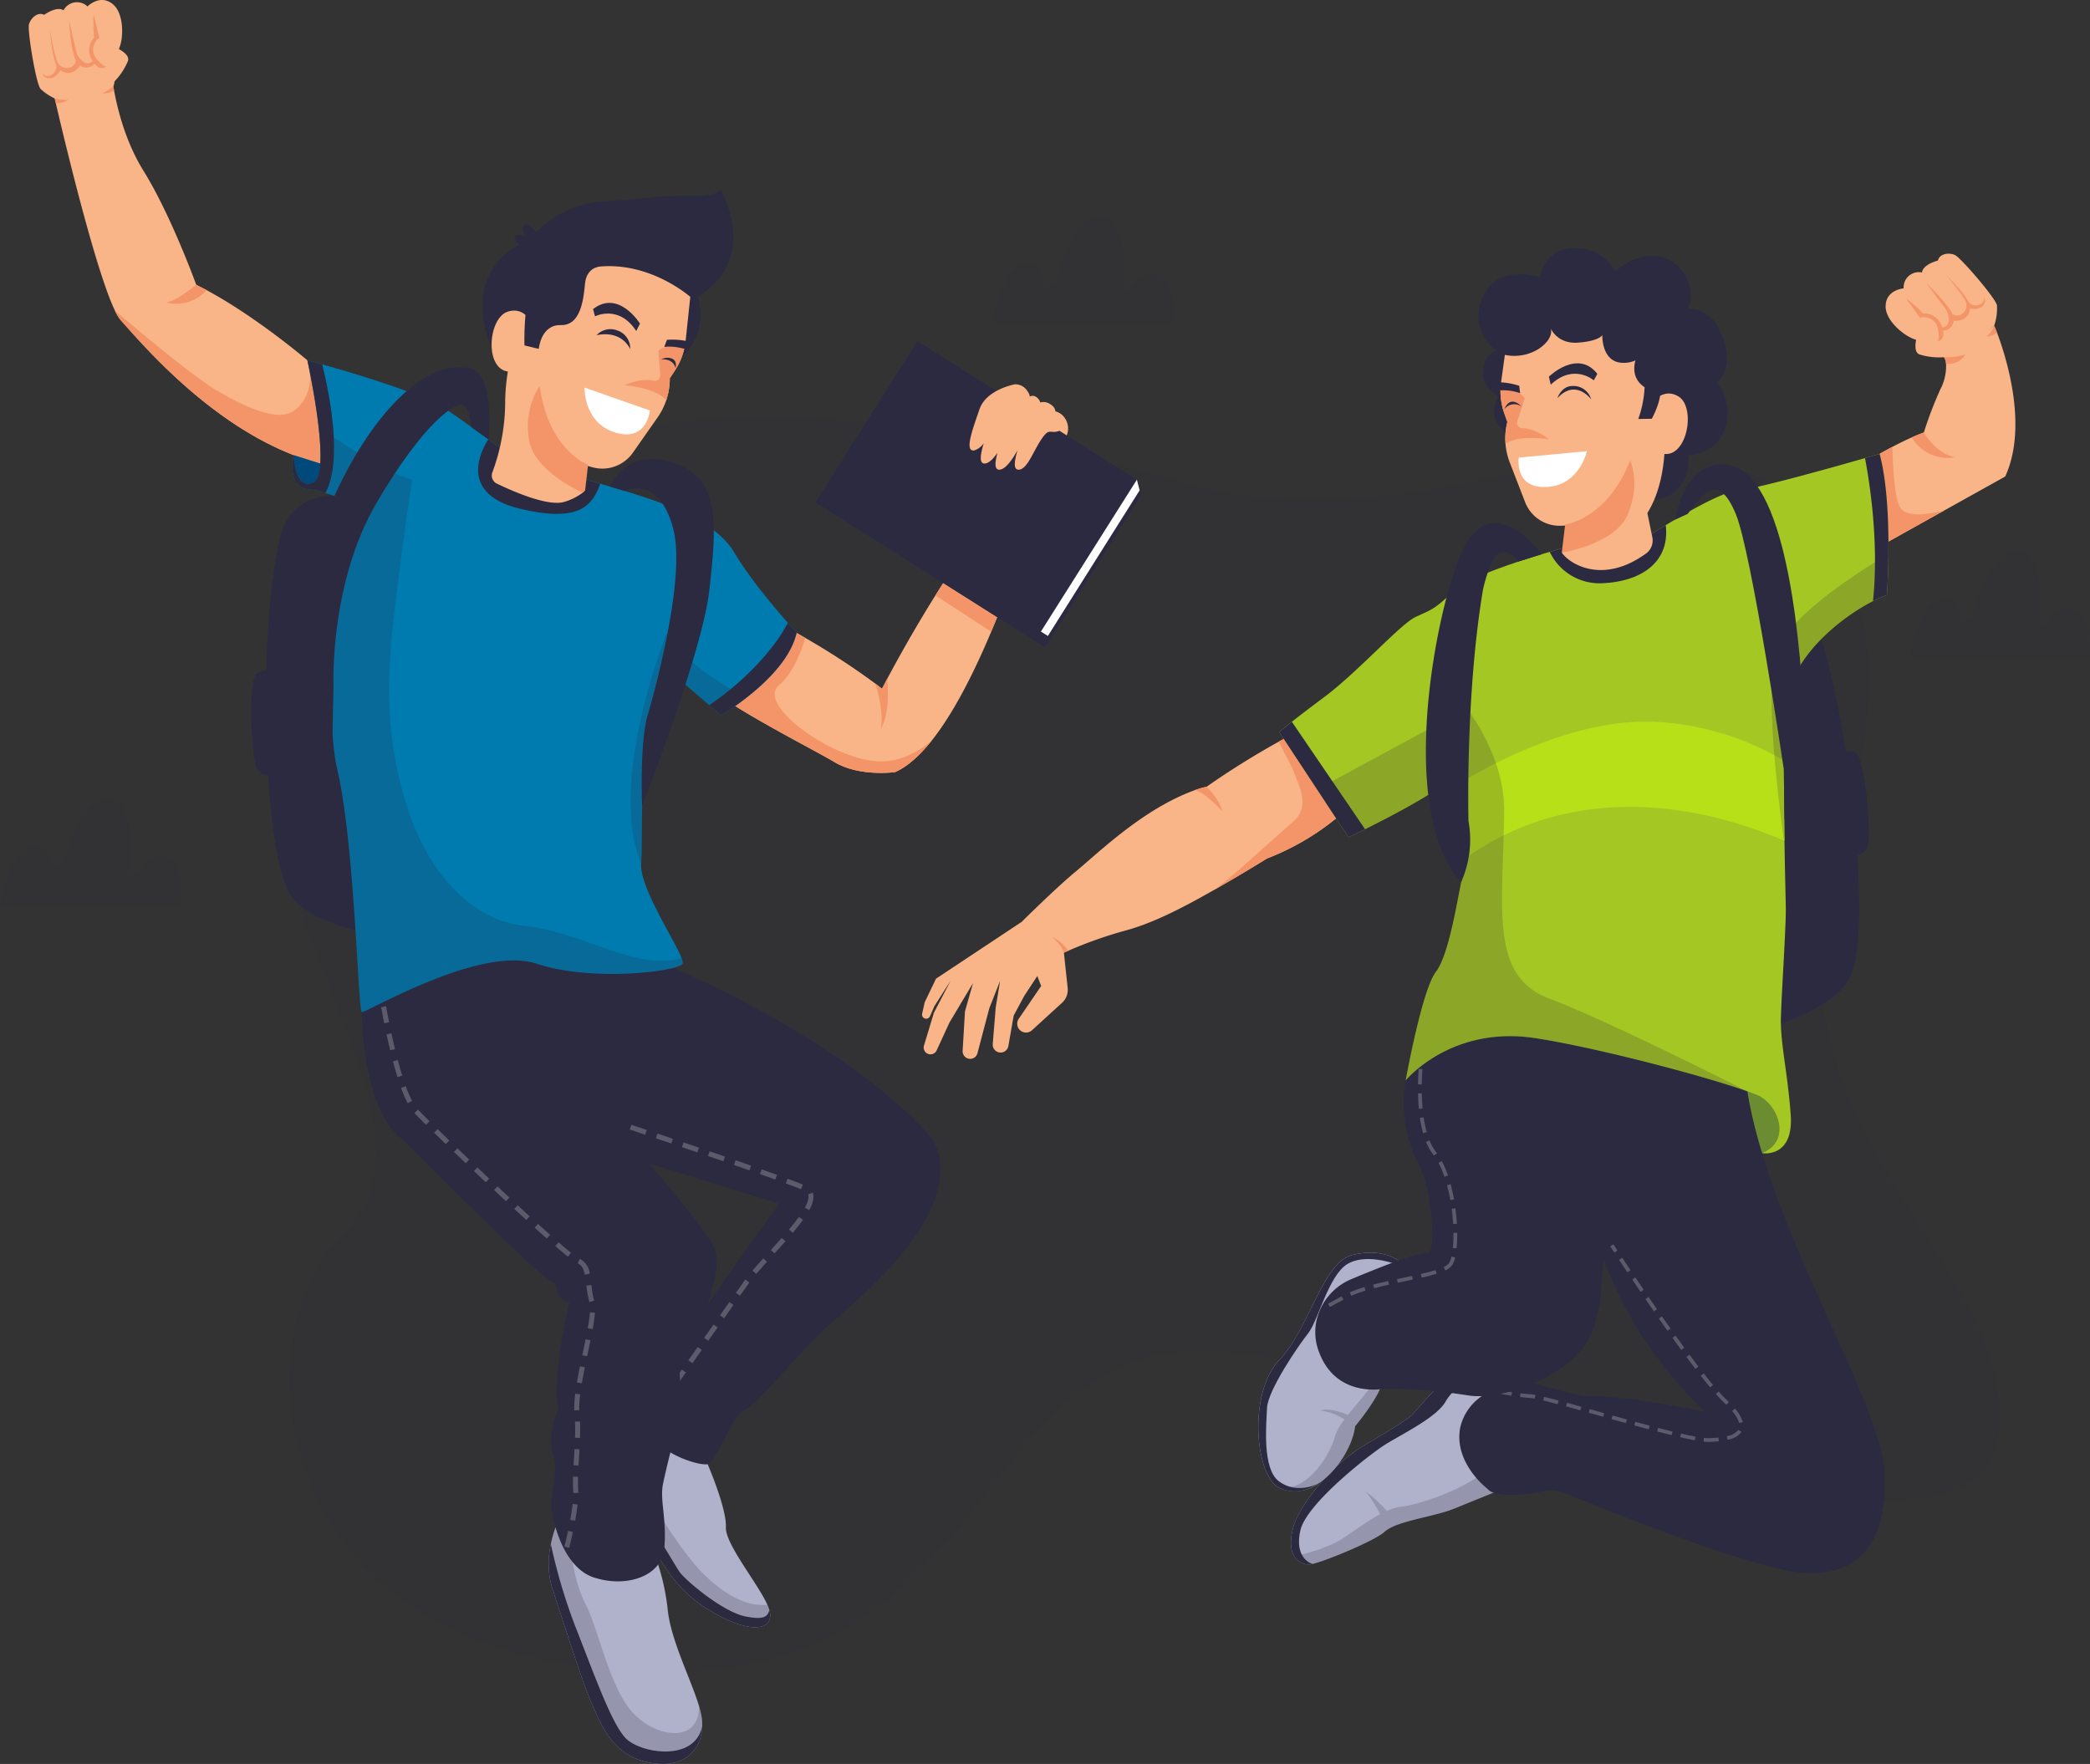<svg xmlns="http://www.w3.org/2000/svg" width="421.384" height="355.642" viewBox="0 0 421.384 355.642">
  <rect x="0" y="0" width="421.384" height="355.642" fill="#333333" stroke="none"/>
  <g id="OBJECTS" transform="translate(-36.2 -58.673)">
    <path id="Path_1" data-name="Path 1" d="M411.245,180.794C402.287,146,369.59,148.164,338.61,154.62c-16.665,3.473-40,8.279-64.353,1.182-52.415-15.274-112.683-19.089-142.384,0s-47.554,42.09-38.99,74.224S123.2,291.051,104.7,308.249s-18.192,82.333,57.893,87.4S231.133,327.71,281.38,331.1s153.395,52.818,157.751,16.983-51.606-61.4-31.544-120.9C411.568,215.372,415.339,196.7,411.245,180.794Z" fill="#2c2a40" opacity="0.1"/>
    <g id="Group_1" data-name="Group 1">
      <path id="Path_2" data-name="Path 2" d="M236.293,123.852s1.943-12.478,7.414-11.992c1.514.135,2.544,1.669,3.219,3.317a1.149,1.149,0,0,0,2.171-.111c1.447-5.07,4.408-12.809,9-12.809,4.745,0,4.9,8.854,4.558,14.247a.8.8,0,0,0,1.458.5c1.252-1.842,3.078-3.61,5.3-3.1,4.326,1,3.162,9.947,3.162,9.947Z" fill="#2c2a40" opacity="0.1"/>
      <path id="Path_3" data-name="Path 3" d="M36.2,241.2s1.943-12.478,7.414-11.992c1.515.135,2.545,1.67,3.219,3.317A1.148,1.148,0,0,0,49,232.414c1.448-5.07,4.408-12.809,9-12.809,4.746,0,4.9,8.854,4.558,14.247a.8.8,0,0,0,1.459.5c1.251-1.843,3.078-3.611,5.3-3.1,4.327,1,3.162,9.946,3.162,9.946Z" fill="#2c2a40" opacity="0.1"/>
      <path id="Path_4" data-name="Path 4" d="M421.164,191.346s1.943-12.478,7.414-11.992c1.514.135,2.544,1.67,3.219,3.317a1.148,1.148,0,0,0,2.171-.111c1.447-5.07,4.408-12.809,9-12.809,4.745,0,4.9,8.854,4.558,14.247a.8.8,0,0,0,1.458.5c1.252-1.843,3.078-3.611,5.3-3.1,4.326,1,3.161,9.946,3.161,9.946Z" fill="#2c2a40" opacity="0.1"/>
    </g>
    <g id="Group_18" data-name="Group 18">
      <g id="Group_3" data-name="Group 3">
        <g id="Group_2" data-name="Group 2">
          <path id="Path_5" data-name="Path 5" d="M305.588,223.669a51.24,51.24,0,0,1-13.936,8.086s-4.719,2.951-10.761,6.392l0,0c-7.115,4.054-12.609,6.738-17.854,8.161a84.333,84.333,0,0,0-11.3,3.984c-.36.155-.706.308-1.034.457h0c-2.933,1.317-4.687,2.3-4.687,2.3l-3.676-8.659s6.68-6.638,10.627-9.9c4.89-4.051,13.751-12.757,24.139-16.514v0a18.062,18.062,0,0,1,2.376-.69,165.594,165.594,0,0,1,14.459-9.037,18.5,18.5,0,0,1,4.948-1.983S308.669,215.254,305.588,223.669Z" fill="#f9b587"/>
          <path id="Path_6" data-name="Path 6" d="M282.606,222.216s-3.479-3.859-5.5-4.241v0a18.062,18.062,0,0,1,2.376-.69S282.3,220.119,282.606,222.216Z" fill="#f39568"/>
          <path id="Path_7" data-name="Path 7" d="M305.588,223.669a51.24,51.24,0,0,1-13.936,8.086s-4.719,2.951-10.761,6.392c4.2-2.98,10.842-9.352,15.941-13.711,3.481-2.977,1.558-6.778.144-10.335-.589-1.481-2.118-4.056-2.839-5.737-.031-.073-.134-.079-.2-.119a18.5,18.5,0,0,1,4.948-1.983S308.669,215.254,305.588,223.669Z" fill="#f39568"/>
        </g>
        <path id="Path_8" data-name="Path 8" d="M250.351,247.464l1.113,10.422a3.489,3.489,0,0,1-1.116,2.946l-6.082,5.555a1.774,1.774,0,0,1-2.509-.116h0a1.773,1.773,0,0,1-.153-2.2l4.515-6.614-.782-2-2.637,4.015-2.119,3.949-1.076,6.149a1.59,1.59,0,0,1-1.915,1.276h0a1.588,1.588,0,0,1-1.235-1.68l.6-7.381.887-5.367-2.179,5.533-2.388,9.064A1.524,1.524,0,0,1,232,272.144h0a1.524,1.524,0,0,1-1.715-1.6l.473-7.956,1.629-5.725-4.756,7.964-2.583,5.617a1.371,1.371,0,0,1-1.638.741h0a1.37,1.37,0,0,1-.919-1.71l2-6.608,3.372-6.474-3.279,5.149-.885,2.02a.832.832,0,0,1-1.1.428h0a.833.833,0,0,1-.478-.945l.518-2.3,2.279-4.757,17.511-11.614S245.362,243.377,250.351,247.464Z" fill="#f9b587"/>
        <path id="Path_9" data-name="Path 9" d="M251.542,250.379c-.36.155-.511.223-.839.372h0s-.268-1.379-2.406-3.147A6.775,6.775,0,0,1,251.542,250.379Z" fill="#f39568"/>
      </g>
      <path id="Path_10" data-name="Path 10" d="M412.664,229.656a3.524,3.524,0,0,1-1.983,1.5c.693,10.62.444,19.733-1.152,23.845-4.919,12.663-46.793,18.852-56.86,9.658s-15.547-69.893-1.979-79.47c10.13-7.151,31.385-8.316,41.506-8.446a10.283,10.283,0,0,1,9.681,6.4c2.541,6.29,4.81,16.264,6.456,26.887a6.024,6.024,0,0,1,1.865.331C412.294,211.114,413.651,227.724,412.664,229.656Z" fill="#2c2a40"/>
      <g id="Group_4" data-name="Group 4">
        <path id="Path_11" data-name="Path 11" d="M335.815,354.941a12.083,12.083,0,0,0,2.131,4.419s-4.434,1.792-8.549,3.471c-3.133,1.278-8.265,2.041-11.589,3.309a9.27,9.27,0,0,0-2.089,1.062,3.643,3.643,0,0,0-.385.315c-1.838,1.711-11.469,5.743-14.509,6.468a3.4,3.4,0,0,1-.705.113,3.49,3.49,0,0,1-2.959-1.636v0c-.7-1.118-.987-2.917-.247-5.731.715-2.726,3.02-6.018,5.3-8.781a37.059,37.059,0,0,1,9.921-8.4c3.54-2.061,8-4.754,8.871-5.71,2.778-3.056,5.262-6.579,9.208-8.142a9.428,9.428,0,0,1,3.645-.455,40.783,40.783,0,0,1,9.233,1.756S333.592,345.9,335.815,354.941Z" fill="#b0b1ca"/>
        <path id="Path_12" data-name="Path 12" d="M333.861,335.238c-1.912,1.384-4.949,3.8-6.2,6.007-1.887,3.33-9.288,6.784-12.495,8.881s-15.564,11.76-16.775,17.063c-1.053,4.606,1.063,6.36,2.43,6.8a3.5,3.5,0,0,1-.7.111c-1.727,0-4.769-1.416-3.207-7.369.715-2.726,3.019-6.017,5.3-8.78a37.026,37.026,0,0,1,9.919-8.4c3.54-2.062,8-4.756,8.871-5.711,2.778-3.056,5.262-6.579,9.209-8.141A9.407,9.407,0,0,1,333.861,335.238Z" fill="#2c2a40"/>
        <path id="Path_13" data-name="Path 13" d="M337.946,359.36s-4.434,1.792-8.549,3.471c-3.133,1.278-8.265,2.041-11.589,3.309a9.27,9.27,0,0,0-2.089,1.062,3.643,3.643,0,0,0-.385.315c-1.838,1.711-11.469,5.743-14.509,6.468a3.4,3.4,0,0,1-.705.113,3.49,3.49,0,0,1-2.959-1.636v0s6.291-1.392,9.563-3.489c2.109-1.354,4.988-3.543,7.757-5.018a33,33,0,0,0-2.927-4.59,27.362,27.362,0,0,1,4.25,3.941,9.9,9.9,0,0,1,3-.876c3.229-.3,13.394-3.669,17.011-7.487A12.083,12.083,0,0,0,337.946,359.36Z" fill="#2c2a40" opacity="0.2"/>
      </g>
      <g id="Group_5" data-name="Group 5">
        <path id="Path_14" data-name="Path 14" d="M314.231,326.145c-.085,4.938.954,9,.773,10.7-.327,3.125-5.59,9.374-5.59,9.374-.4,3.572-3.239,8.623-7.024,11.3v0a.614.614,0,0,1-.053.035,1.31,1.31,0,0,1-.123.083,8.021,8.021,0,0,1-7.253,1.342,7.478,7.478,0,0,1-.843-.345c-4.845-2.333-6.35-19.049,0-25.738,6.126-6.456,8.715-19.736,14.8-21.216s9.209,1.15,9.209,1.15c-.161.239-.315.481-.458.722A24.479,24.479,0,0,0,314.231,326.145Z" fill="#b0b1ca"/>
        <path id="Path_15" data-name="Path 15" d="M318.129,312.833q-.24.36-.458.723c-.578-.212-6.35-2.245-9.9.017-3.742,2.383-5.839,11.432-7.812,13.9s-8.141,11.511-8.3,15.048-.987,12.251,2.383,14.8c3.182,2.4,7.036,1.036,8.18.32-2.452,1.678-5.281,2.349-8.1.995-4.845-2.332-6.35-19.047,0-25.738,6.125-6.456,8.715-19.735,14.8-21.215S318.129,312.833,318.129,312.833Z" fill="#2c2a40"/>
        <path id="Path_16" data-name="Path 16" d="M315,336.846c-.3,2.881-4.8,8.418-5.5,9.264l-.058.07a.282.282,0,0,1-.033.04c-.4,3.572-3.239,8.623-7.024,11.3v0a.614.614,0,0,1-.053.035,1.31,1.31,0,0,1-.123.083,8.021,8.021,0,0,1-7.253,1.342,6.116,6.116,0,0,1,1.52-.5c4.311-.883,8.021-6.858,8.839-10.129a11.369,11.369,0,0,1,1.97-3.5,11.833,11.833,0,0,0-4.953-1.805s1.981-.717,5.628.922c2.217-2.817,5.026-5.774,5.345-7.13.5-2.134.921-10.7.921-10.7C314.146,331.083,315.185,335.142,315,336.846Z" fill="#2c2a40" opacity="0.2"/>
      </g>
      <g id="Group_7" data-name="Group 7">
        <path id="Path_17" data-name="Path 17" d="M440.489,154.745l-12.335,6.873L415.7,168.56s-5.015-11.348-.535-18.379c0,0,1.046-.612,2.576-1.416,1.12-.589,2.5-1.28,3.919-1.912.81-.36,1.634-.7,2.428-.989a77.81,77.81,0,0,1,3.33-8.711,10,10,0,0,0,1.14-5.141,2.925,2.925,0,0,0-.4-1.319,63.871,63.871,0,0,0,10.115-6.368S446.163,142.41,440.489,154.745Z" fill="#f9b587"/>
        <path id="Path_18" data-name="Path 18" d="M430.375,150.84a8.323,8.323,0,0,1-8.719-3.987c.81-.36,1.634-.7,2.428-.989C424.084,145.864,426.509,150.181,430.375,150.84Z" fill="#f39568"/>
        <path id="Path_19" data-name="Path 19" d="M428.154,161.618,415.7,168.56s-5.015-11.348-.535-18.379c0,0,1.046-.612,2.576-1.416,0,0,.138,9.646,1.455,12.027S424.947,162.365,428.154,161.618Z" fill="#f39568"/>
        <g id="Group_6" data-name="Group 6">
          <path id="Path_20" data-name="Path 20" d="M438.269,124.325a65.157,65.157,0,0,1-8.926,6.747c-.333.158-.791-.044-1.245-.374a13.328,13.328,0,0,1-4.939-.58c-.876-.4-.864-1.636-.637-2.948-2.1-.508-6.2-3.72-6.147-6.777.061-3.33,3.638-3.577,3.638-3.577a3.065,3.065,0,0,1,3.7-3.207c.185-1.665,3.207-2.4,3.207-2.4.308-1.419,2.282-1.665,3.454-1.11s8.14,8.634,8.449,10.114A10.788,10.788,0,0,1,438.269,124.325Z" fill="#f9b587"/>
          <path id="Path_21" data-name="Path 21" d="M427.92,125.327c.506,1.912-1.1,2.158-1.1,2.158.326-.249.3-1.065.21-1.768a4.3,4.3,0,0,0-.19-1.051l0,0a2.678,2.678,0,0,0-1.394-1.72c-1.443-.643-2.1-.2-2.1-.2l-2.867-3.886a21.483,21.483,0,0,1,3.454,3.022,3.713,3.713,0,0,1,3.831,2.8,1.3,1.3,0,0,0,1.256-.952,3.617,3.617,0,0,0-.523-2.729l-3.979-5.289s5.427,5.057,5.55,7.031A2.175,2.175,0,0,1,427.92,125.327Z" fill="#f39568"/>
          <path id="Path_22" data-name="Path 22" d="M428.494,114.041s3.549,4.238,4.019,5.4a2.085,2.085,0,0,1-1.213,2.775,1.6,1.6,0,0,1-1.453-.225l0,1.336s3.587.555,3.552-2.85C433.384,118.771,428.494,114.041,428.494,114.041Z" fill="#f39568"/>
          <path id="Path_23" data-name="Path 23" d="M433.175,119.687a2.084,2.084,0,0,0,1.918.49c1.048-.339,1.264-1.048,1.017-1.7a1.244,1.244,0,0,1,.093,1.542c-.71,1.192-2.473.978-3.028.833Z" fill="#f39568"/>
        </g>
        <path id="Path_24" data-name="Path 24" d="M432.513,130.118a4.053,4.053,0,0,1-3.959,1.894,2.925,2.925,0,0,0-.4-1.319A12.071,12.071,0,0,0,432.513,130.118Z" fill="#f39568"/>
      </g>
      <path id="Path_25" data-name="Path 25" d="M391.474,291.172s-3.624-7.948-2.96-12.457,6.769,2.583,7.57,4.495S395.745,290.375,391.474,291.172Z" fill="#6c8c31"/>
      <path id="Path_26" data-name="Path 26" d="M345.463,337.567a30.6,30.6,0,0,1-10.489,2.58,22.038,22.038,0,0,1,7.166-3.3A21.269,21.269,0,0,1,345.463,337.567Z" fill="#2c2a40"/>
      <g id="Group_13" data-name="Group 13">
        <path id="Path_27" data-name="Path 27" d="M359.574,312.764c-.7,3.054.145,6.9-2.139,13.884-1.562,4.768-6.545,8.575-11.972,10.919,4.865,1.416,10.072,2.58,10.072,2.58,8.494-.3,24.514,3.2,24.514,3.2A81.567,81.567,0,0,1,359.574,312.764Z" fill="none"/>
        <path id="Path_28" data-name="Path 28" d="M416.148,355.43c-.656-14.309-24.211-50.738-27.876-78.367l-14.76-5.324c-1.959-.565-1.1-.239-3.412-.925,0,0-34.867-18.009-50.49,5.674a26.7,26.7,0,0,0,2.8,17.268c1.983,3.693,3.453,15.13,1.973,17.434a29.468,29.468,0,0,0-6.249,1.643c-2.62.907-6.662,2.556-9.4,3.7a11.892,11.892,0,0,0-7.006,7.992,10.965,10.965,0,0,0,.289,6.4c2.63,7.563,9.209,8.387,13.484,7.729a110.18,110.18,0,0,1,16.447,1.314,14.162,14.162,0,0,0,3.03.178,10.444,10.444,0,0,0-4.345,6.236c-1.48,7.238,5.524,12.5,5.524,12.5s.725,1.48,6.318,1.152,5.575-1.825,10.195.047,37,15.248,47.693,15.742S416.806,369.738,416.148,355.43Zm-60.613-15.283s-5.207-1.164-10.072-2.58c5.427-2.344,10.41-6.151,11.972-10.919,2.284-6.982,1.436-10.83,2.139-13.884a81.567,81.567,0,0,0,20.475,30.578S364.029,339.851,355.535,340.147Z" fill="#2c2a40"/>
        <g id="Group_9" data-name="Group 9">
          <g id="Group_8" data-name="Group 8">
            <path id="Path_29" data-name="Path 29" d="M319.385,316.233c-.5.1-1.012.21-1.525.319l.157.739q.768-.163,1.522-.319.771-.16,1.515-.318l-.157-.739Q320.156,316.074,319.385,316.233Z" fill="#5b5b6c"/>
            <path id="Path_30" data-name="Path 30" d="M303.96,321.514l.368.659c.892-.5,1.806-.992,2.718-1.469l-.35-.669C305.778,320.515,304.858,321.012,303.96,321.514Z" fill="#5b5b6c"/>
            <path id="Path_31" data-name="Path 31" d="M313.057,317.667l.192.73c.885-.233,1.866-.47,3-.723l-.164-.737C314.941,317.192,313.95,317.431,313.057,317.667Z" fill="#5b5b6c"/>
            <path id="Path_32" data-name="Path 32" d="M329.183,305.448l.753-.043c-.059-1.031-.158-2.079-.3-3.114l-.748.1C329.027,303.406,329.125,304.435,329.183,305.448Z" fill="#5b5b6c"/>
            <path id="Path_33" data-name="Path 33" d="M322.978,274.229l-.753-.05c-.069,1.05-.112,2.1-.127,3.116l.755.011C322.868,276.3,322.91,275.266,322.978,274.229Z" fill="#5b5b6c"/>
            <path id="Path_34" data-name="Path 34" d="M328.618,300.619l.743-.133c-.189-1.063-.419-2.092-.682-3.058l-.728.2C328.208,298.571,328.432,299.578,328.618,300.619Z" fill="#5b5b6c"/>
            <path id="Path_35" data-name="Path 35" d="M308.346,319.229l.3.694a27.159,27.159,0,0,1,2.877-1.037l-.221-.722A28.212,28.212,0,0,0,308.346,319.229Z" fill="#5b5b6c"/>
            <path id="Path_36" data-name="Path 36" d="M328.316,313.38a2.839,2.839,0,0,1-1.046.753l.33.679a3.5,3.5,0,0,0,1.325-.986,4.612,4.612,0,0,0,.651-1.625l-.735-.174A3.809,3.809,0,0,1,328.316,313.38Z" fill="#5b5b6c"/>
            <path id="Path_37" data-name="Path 37" d="M328.143,295.675a20.169,20.169,0,0,0-1.24-2.9l-.667.355a19.451,19.451,0,0,1,1.193,2.793Z" fill="#5b5b6c"/>
            <path id="Path_38" data-name="Path 38" d="M322.857,279.1l-.755.014c.022,1.089.078,2.139.168,3.123l.752-.069C322.933,281.2,322.878,280.171,322.857,279.1Z" fill="#5b5b6c"/>
            <path id="Path_39" data-name="Path 39" d="M330,307.23l-.755.009c0,.112,0,.224,0,.336a26.831,26.831,0,0,1-.126,2.716l.751.077a27.765,27.765,0,0,0,.13-2.792C330,307.461,330,307.346,330,307.23Z" fill="#5b5b6c"/>
            <path id="Path_40" data-name="Path 40" d="M323.85,286.93a23.771,23.771,0,0,1-.619-2.986l-.748.11a24.542,24.542,0,0,0,.641,3.08Z" fill="#5b5b6c"/>
            <path id="Path_41" data-name="Path 41" d="M324.419,288.6l-.7.285a10.589,10.589,0,0,0,1.415,2.518c.059.077.118.156.177.236l.609-.447c-.063-.086-.127-.17-.191-.252A9.875,9.875,0,0,1,324.419,288.6Z" fill="#5b5b6c"/>
            <path id="Path_42" data-name="Path 42" d="M322.66,315.531l.167.736c1.267-.288,2.231-.539,3.031-.789l-.225-.721C324.852,315,323.907,315.247,322.66,315.531Z" fill="#5b5b6c"/>
          </g>
        </g>
        <g id="Group_12" data-name="Group 12">
          <g id="Group_10" data-name="Group 10">
            <path id="Path_43" data-name="Path 43" d="M361.68,311.214c-.53-.807-.827-1.264-.827-1.264l.633-.411s.3.456.825,1.261Z" fill="#5b5b6c"/>
          </g>
          <g id="Group_11" data-name="Group 11">
            <path id="Path_44" data-name="Path 44" d="M347.34,341.03c.8.192,1.75.434,2.908.742l.194-.729c-1.164-.31-2.121-.554-2.926-.747Z" fill="#5b5b6c"/>
            <path id="Path_45" data-name="Path 45" d="M342.772,339.58l-.1.749c.761.1,1.444.163,2.03.195a7.733,7.733,0,0,1,.935.133l.14-.741a8.4,8.4,0,0,0-1.034-.146C344.18,339.739,343.516,339.675,342.772,339.58Z" fill="#5b5b6c"/>
            <path id="Path_46" data-name="Path 46" d="M351.941,342.228c.916.25,1.888.519,2.9.8l.2-.728c-1.011-.282-1.983-.551-2.9-.8Z" fill="#5b5b6c"/>
            <rect id="Rectangle_2" data-name="Rectangle 2" width="0.755" height="3.008" transform="matrix(0.27, -0.963, 0.963, 0.27, 356.528, 343.501)" fill="#5b5b6c"/>
            <path id="Path_47" data-name="Path 47" d="M361.114,344.786c.964.27,1.934.54,2.9.807l.2-.727c-.964-.267-1.933-.537-2.9-.807Z" fill="#5b5b6c"/>
            <path id="Path_48" data-name="Path 48" d="M373.01,326.529c-.581-.82-1.158-1.642-1.727-2.457l-.619.432c.57.817,1.148,1.64,1.73,2.462Z" fill="#5b5b6c"/>
            <path id="Path_49" data-name="Path 49" d="M387.594,345.393a7.235,7.235,0,0,0-1.589-2.714l-.577.486a6.635,6.635,0,0,1,1.435,2.416Z" fill="#5b5b6c"/>
            <path id="Path_50" data-name="Path 50" d="M375.785,330.391c-.584-.8-1.171-1.613-1.758-2.433l-.614.439q.882,1.234,1.762,2.439Z" fill="#5b5b6c"/>
            <path id="Path_51" data-name="Path 51" d="M338.014,339.272l-.052.259c1.054.211,2.053.394,2.968.543l.121-.746c-.44-.071-.9-.152-1.379-.239Q338.844,339.194,338.014,339.272Z" fill="#5b5b6c"/>
            <path id="Path_52" data-name="Path 52" d="M362.643,312.677c.479.724,1.04,1.569,1.666,2.506l.628-.419c-.626-.937-1.186-1.781-1.664-2.5Z" fill="#5b5b6c"/>
            <path id="Path_53" data-name="Path 53" d="M380.788,348.627a7.854,7.854,0,0,1-1.033-.055l-.082.75a9.343,9.343,0,0,0,.978.062c.056,0,.109,0,.161,0,.7-.023,1.355-.068,1.942-.133l-.083-.751C382.1,348.561,381.469,348.6,380.788,348.627Z" fill="#5b5b6c"/>
            <path id="Path_54" data-name="Path 54" d="M384.415,341.013c-.492-.467-1.064-1.066-1.7-1.782l-.564.5c.649.731,1.235,1.346,1.743,1.828q.188.177.362.35l.53-.538Q384.609,341.2,384.415,341.013Z" fill="#5b5b6c"/>
            <path id="Path_55" data-name="Path 55" d="M381.58,337.91c-.581-.7-1.215-1.48-1.882-2.33l-.593.467c.671.855,1.309,1.645,1.9,2.347Z" fill="#5b5b6c"/>
            <path id="Path_56" data-name="Path 56" d="M376.216,332.251c.628.846,1.237,1.656,1.811,2.406l.6-.459c-.572-.747-1.179-1.554-1.8-2.4Z" fill="#5b5b6c"/>
            <path id="Path_57" data-name="Path 57" d="M384.352,348.217l.176.734a4.412,4.412,0,0,0,2.8-1.576l-.629-.417A3.8,3.8,0,0,1,384.352,348.217Z" fill="#5b5b6c"/>
            <path id="Path_58" data-name="Path 58" d="M365.706,346.06c.984.268,1.956.531,2.907.784l.194-.729c-.949-.253-1.92-.516-2.9-.784Z" fill="#5b5b6c"/>
            <path id="Path_59" data-name="Path 59" d="M374.947,348.436c1.131.259,2.128.468,2.963.62l.135-.743c-.824-.15-1.809-.356-2.929-.613Z" fill="#5b5b6c"/>
            <path id="Path_60" data-name="Path 60" d="M367.958,320.584c.552.808,1.122,1.637,1.7,2.478l.62-.429q-.871-1.262-1.7-2.475Z" fill="#5b5b6c"/>
            <path id="Path_61" data-name="Path 61" d="M367.6,318.71c-.59-.868-1.153-1.7-1.682-2.49l-.627.421c.53.789,1.094,1.624,1.684,2.493Z" fill="#5b5b6c"/>
            <path id="Path_62" data-name="Path 62" d="M370.312,347.291c1.049.273,2.032.521,2.922.738l.179-.733c-.886-.217-1.866-.464-2.911-.736Z" fill="#5b5b6c"/>
          </g>
        </g>
      </g>
      <path id="Path_63" data-name="Path 63" d="M345.463,337.567a30.6,30.6,0,0,1-10.489,2.58,22.038,22.038,0,0,1,7.166-3.3A21.269,21.269,0,0,1,345.463,337.567Z" fill="#2c2a40"/>
      <g id="Group_15" data-name="Group 15">
        <path id="Path_64" data-name="Path 64" d="M416.945,170.41c-.052,4.761-.3,8.222-.3,8.222a26.252,26.252,0,0,0-2.807,1.236c-6.508,3.3-14.592,10.179-16.558,17.185-.782,2.788-1.145,8.545-1.285,15.056-.116,5.262-.084,11.014-.013,16.089.005.274.008.548.013.816.1,6.427.259,11.625.259,13.1,0,4.11-.824,16.282-.987,21.544s1.315,10.854,1.973,19.735-5.762,7.776-5.762,7.776c6.251-2.63,3.012-10.114-.982-11.723-.6-.239-1.283-.5-2.055-.769l0,0c-9.547-3.38-31.687-9.083-42.971-10.741-16.807-2.467-25.853,8.553-25.853,8.553s3.288-18.255,6.085-21.874,4.441-15.458,5.591-20.392a13.169,13.169,0,0,0,.273-2.45c.158-4.418-.806-11.357-1.369-14.952-.224-1.433-.385-2.333-.385-2.333-1.7,2.795-12.739,8.55-18.388,11.367-2,1-3.321,1.623-3.321,1.623l-4.684-7.109-9.293-14.106s.616-.56,2.541-2.077c1.369-1.078,3.4-2.64,6.34-4.83,7.07-5.262,15.458-14.8,18.583-16.282s3.619-1.315,7.729-5.262c2.884-2.768,13.348-6.121,19.343-7.877,2.553-.748,4.3-1.206,4.3-1.206a18.837,18.837,0,0,0,13.936-.95s2.19-1.436,5.156-3.232c4.808-2.913,11.656-6.772,14.5-6.994,3.606-.281,19.118-4.642,25.673-6.522,1.816-.518,2.943-.849,2.943-.849C416.735,156.011,417.006,164.285,416.945,170.41Z" fill="#a5c723"/>
        <g id="Group_14" data-name="Group 14">
          <path id="Path_65" data-name="Path 65" d="M359.441,176.249a11.109,11.109,0,0,1-10.786-6.315c2.553-.748,4.3-1.206,4.3-1.206a18.837,18.837,0,0,0,13.936-.95s2.19-1.436,5.156-3.232C372.9,171.784,367.433,175.847,359.441,176.249Z" fill="#2c2a40"/>
          <path id="Path_66" data-name="Path 66" d="M311.417,225.854c-2,1-3.321,1.623-3.321,1.623l-13.977-21.215s.616-.56,2.541-2.077Z" fill="#2c2a40"/>
          <path id="Path_67" data-name="Path 67" d="M416.641,178.632a26.252,26.252,0,0,0-2.807,1.236c1.226-11.935-.679-23.961-1.616-28.838,1.816-.518,2.943-.849,2.943-.849C417.959,160.542,416.641,178.632,416.641,178.632Z" fill="#2c2a40"/>
        </g>
        <path id="Path_68" data-name="Path 68" d="M395.978,228.2c-11.525-5.045-39.619-14.091-64.419,3.574.158-4.418-.806-11.357-1.369-14.952,3.762-2.378,21.815-13.166,39.086-12.635a55.878,55.878,0,0,1,26.715,7.924C395.875,217.371,395.907,223.123,395.978,228.2Z" fill="#b8e019"/>
      </g>
      <g id="Group_17" data-name="Group 17">
        <path id="Path_69" data-name="Path 69" d="M340.366,129.147s-4.562-1.027-5.127,4.27c-.483,4.542,5.282,6.242,5.282,6.242S342.37,131.952,340.366,129.147Z" fill="#2c2a40"/>
        <path id="Path_70" data-name="Path 70" d="M342.616,136.841s-4.562-1.026-5.126,4.271c-.484,4.541,5.282,6.241,5.282,6.241S344.62,139.647,342.616,136.841Z" fill="#2c2a40"/>
        <path id="Path_71" data-name="Path 71" d="M339.607,130.216a8.446,8.446,0,0,1-4.777-10.8c2.483-8.006,11.944-4.819,11.944-4.819a6.471,6.471,0,0,1,6.592-5.867,8.847,8.847,0,0,1,8.51,4.7s4.222-4.195,9.362-2.937,6.881,7.494,5.287,10.445c0,0,3.265-.581,5.748,3.222s3.118,9.444.035,11.539a9.663,9.663,0,0,1,1.665,9.454,7.953,7.953,0,0,1-7.366,5.313s1.034,7.093-5.853,8.821-6.244-4.395-6.244-4.395S352.435,127.049,339.607,130.216Z" fill="#2c2a40"/>
        <g id="Group_16" data-name="Group 16">
          <path id="Path_72" data-name="Path 72" d="M368.343,162.11l1,4.882a3.238,3.238,0,0,1-1.26,3.267c-8.839,6.422-15.574,2.005-16.991-.173,1.068-1,20.044-18.958,20.35-29.053C371.439,141.033,373.617,153.59,368.343,162.11Z" fill="#f9b587"/>
          <path id="Path_73" data-name="Path 73" d="M340.111,143.763a13.441,13.441,0,0,0,.481,8.142l3.1,8.009a7.441,7.441,0,0,0,7.264,4.755,25.18,25.18,0,0,0,12.776-3.814c7.991-5.321,8.024-17.54,8.024-17.54s-.659-12.4-10.948-17.091-20.756.8-20.756.8l-1.2,8.674a13.17,13.17,0,0,0-.12,1.454,13.366,13.366,0,0,0,.748,4.808Z" fill="#f9b587"/>
          <path id="Path_74" data-name="Path 74" d="M348.488,134.609s5.786-5.646,9.77-.558l-.721,1.3s-4.025-3.505-8.677.874Z" fill="#2c2a40"/>
          <path id="Path_75" data-name="Path 75" d="M340.111,143.763a13.312,13.312,0,0,0-.371,4.407c1.24-.881,3.737-1.615,8.763-.933,0,0-2.7-2.19-5.387-2.238a1.075,1.075,0,0,1-1-1.408l1.5-4.6a3.137,3.137,0,0,0-1.685-1.265,19.845,19.845,0,0,0-3.2-.57,13.366,13.366,0,0,0,.748,4.808Z" fill="#f39568"/>
          <path id="Path_76" data-name="Path 76" d="M338.983,135.768a14.574,14.574,0,0,1,3.519.686l.179,1.5a10.328,10.328,0,0,0-3.686-.592.862.862,0,0,1-.938-.85v-.017A.83.83,0,0,1,338.983,135.768Z" fill="#2c2a40"/>
          <path id="Path_77" data-name="Path 77" d="M342.41,150.935l13.743-1.3s-1.577,7.418-8.886,7.228C341.535,156.714,342.41,150.935,342.41,150.935Z" fill="#fff"/>
          <path id="Path_78" data-name="Path 78" d="M351.766,164.424s8.521-1.061,13.1-12.926c0,0,2.122,4.374-.37,10.66s-13.411,7.928-13.411,7.928Z" fill="#f39568"/>
          <path id="Path_79" data-name="Path 79" d="M368.215,141.3s2.589-4.936,6.367-2.717,1.671,13.484-3.811,11.372S368.215,141.3,368.215,141.3Z" fill="#f9b587"/>
        </g>
        <path id="Path_80" data-name="Path 80" d="M350.194,138.961s.8-2.452,3-2.463a3.708,3.708,0,0,1,3.816,2.693S353.9,134.913,350.194,138.961Z" fill="#2c2a40"/>
        <path id="Path_81" data-name="Path 81" d="M342.987,140.672s-2.206-2.627-3.516.56A2.466,2.466,0,0,1,342.987,140.672Z" fill="#2c2a40"/>
        <path id="Path_82" data-name="Path 82" d="M339.607,130.216a9.238,9.238,0,0,0,6.878-1.233c3.146-2.171,2.384-4.1,2.384-4.1s1.283,3.2,5.541,2.87,4.846-1.511,4.846-1.511-.178,4.766,3.3,5.494a5.817,5.817,0,0,0,5.59-2.1s-15.475-13.629-20.795-9.993S337.455,125.2,339.607,130.216Z" fill="#2c2a40"/>
        <path id="Path_83" data-name="Path 83" d="M366.318,130.3s-2.1,4.084,1.465,6.444a21.879,21.879,0,0,1-1.274,6.4l2.721-.04s2-3.487,1.8-6.476S370.817,129.1,366.318,130.3Z" fill="#2c2a40"/>
      </g>
      <path id="Path_84" data-name="Path 84" d="M438.269,124.325a5.667,5.667,0,0,1-1.522,2.215s1.52-.066,2.035-.938Z" fill="#f39568"/>
      <path id="Path_85" data-name="Path 85" d="M302.339,357.559l.051-.037v0C302.373,357.536,302.356,357.549,302.339,357.559Z" fill="#a5c723"/>
      <path id="Path_86" data-name="Path 86" d="M388.434,278.676c-9.547-3.38-31.687-9.083-42.971-10.741-16.807-2.467-25.853,8.553-25.853,8.553s3.288-18.255,6.085-21.874,4.441-15.458,5.591-20.392a13.169,13.169,0,0,0,.273-2.45c.158-4.418-.806-11.357-1.369-14.952-.224-1.433-.385-2.333-.385-2.333-1.7,2.795-12.739,8.55-18.388,11.367-2,1-3.321,1.623-3.321,1.623l-4.684-7.109-.644-3.086s12.278-6.661,29.176-15.789c0,0,7.648,9.621,7.527,20.723-.215,19.75-3.049,33.222,9.184,37.825C360.506,264.5,386.8,277.845,388.434,278.676Z" fill="#2c2a40" opacity="0.2"/>
      <path id="Path_87" data-name="Path 87" d="M416.945,170.41c-.052,4.761-.3,8.222-.3,8.222a26.252,26.252,0,0,0-2.807,1.236c-6.508,3.3-14.592,10.179-16.558,17.185-.782,2.788-1.145,8.545-1.285,15.056-.116,5.262-.084,11.014-.013,16.089.005.274.008.548.013.816,0,0-4.347-29.659-1.88-38.375C396.551,182.019,416.5,170.662,416.945,170.41Z" fill="#2c2a40" opacity="0.2"/>
      <path id="Path_88" data-name="Path 88" d="M335.211,177.482c-3.6,21.38-2.938,46.707-2.938,46.707a21.037,21.037,0,0,1-1.468,12.3c-13.721-14.832-4.288-59.011.81-67.933,6.264-10.962,15.439,1.85,15.439,1.85l-4.692,1.482s-1.627-2.294-3.638-1.806S335.211,177.482,335.211,177.482Z" fill="#2c2a40"/>
      <path id="Path_89" data-name="Path 89" d="M373.979,163.388s1.406-10.808,9.295-11.084c12.5-.437,15.647,32.414,16.634,50.176s-3.917,21.339-3.917,21.339l-.153-10.114s-6.467-43.707-9.669-51.4c-3.511-8.43-6.52-4.265-9.675-.039l-2.82,1.3" fill="#2c2a40"/>
    </g>
    <g id="Group_29" data-name="Group 29">
      <g id="Group_20" data-name="Group 20">
        <path id="Path_90" data-name="Path 90" d="M100.775,152.167c-20.206-5.237-36-24.293-40.194-28.886a8.664,8.664,0,0,1-1.208-1.983l0,0c-4.009-8.31-10.482-35.634-11.924-41.827-.1-.421-.171-.743-.219-.957-.048-.2-.071-.3-.071-.3l11.494-5.023s.936,11.02,6.473,19.912,10.64,22.985,10.64,22.985c10.822,5.325,22.4,15.221,22.4,15.221C104.2,143.968,100.775,152.167,100.775,152.167Z" fill="#f9b587"/>
        <path id="Path_91" data-name="Path 91" d="M100.775,152.167c-20.206-5.237-36-24.293-40.194-28.886a8.664,8.664,0,0,1-1.208-1.983c.234.2,15.178,13.018,20.8,16.265,5.662,3.272,12.072,6.179,15.221,3.971s4.031-6.417,2.773-10.227C104.2,143.968,100.775,152.167,100.775,152.167Z" fill="#f39568"/>
        <g id="Group_19" data-name="Group 19">
          <path id="Path_92" data-name="Path 92" d="M47.864,78.792a65.3,65.3,0,0,0,10.905-2.5c.335-.154.475-.636.513-1.2a13.32,13.32,0,0,0,2.73-4.156c.258-.927-.7-1.713-1.85-2.382.963-1.939,1.137-7.145-1.242-9.065-2.591-2.093-5.079.489-5.079.489a3.064,3.064,0,0,0-4.835.774c-1.394-.928-3.9.912-3.9.912-1.285-.676-2.743.678-3.07,1.932s1.383,11.786,2.319,12.974A10.785,10.785,0,0,0,47.864,78.792Z" fill="#f9b587"/>
          <path id="Path_93" data-name="Path 93" d="M55.281,71.507c1.14,1.616,2.363.542,2.363.542-.4.09-1.01-.454-1.49-.976a4.3,4.3,0,0,1-.683-.821l0,0a2.673,2.673,0,0,1-.422-2.173c.434-1.519,1.191-1.738,1.191-1.738L55.1,61.643a21.464,21.464,0,0,0,.1,4.588,3.712,3.712,0,0,0-.315,4.736,1.3,1.3,0,0,1-1.537.351,3.614,3.614,0,0,1-1.754-2.155L50.1,62.716s.387,7.408,1.82,8.771A2.175,2.175,0,0,0,55.281,71.507Z" fill="#f39568"/>
          <path id="Path_94" data-name="Path 94" d="M46.266,64.694s.965,5.443,1.551,6.547a2.086,2.086,0,0,0,2.906.854,1.6,1.6,0,0,0,.761-1.258l1.021.861s-1.88,3.105-4.465.89C46.747,71.48,46.266,64.694,46.266,64.694Z" fill="#f39568"/>
          <path id="Path_95" data-name="Path 95" d="M47.583,71.909a2.083,2.083,0,0,1-.856,1.784c-.934.585-1.616.295-1.954-.31A1.243,1.243,0,0,0,45.9,74.445c1.369.222,2.338-1.266,2.584-1.785Z" fill="#f39568"/>
        </g>
        <path id="Path_96" data-name="Path 96" d="M49.926,78.793a3.719,3.719,0,0,1-2.479.675c-.1-.421-.171-.743-.219-.957A8.736,8.736,0,0,0,49.926,78.793Z" fill="#f39568"/>
        <path id="Path_97" data-name="Path 97" d="M59.041,76.038a7.149,7.149,0,0,1-2.275,1.468,4.26,4.26,0,0,0,2.428-.6Z" fill="#f39568"/>
        <path id="Path_98" data-name="Path 98" d="M75.764,116.086s-3.858,3.231-6.04,3.567a8.064,8.064,0,0,0,8.119-2.5Z" fill="#f39568"/>
      </g>
      <path id="Path_99" data-name="Path 99" d="M88.093,213.813a3.522,3.522,0,0,0,2.159,1.234c.668,10.622,2.079,19.628,4.187,23.5,6.495,11.931,48.816,12.725,57.628,2.321s6.5-71.306-8.183-79.073c-10.96-5.8-32.189-4.241-42.245-3.078a10.282,10.282,0,0,0-8.784,7.582c-1.717,6.564-2.695,16.746-2.971,27.491a6.035,6.035,0,0,0-1.807.567C86.093,195.376,86.868,212.023,88.093,213.813Z" fill="#2c2a40"/>
      <path id="Path_100" data-name="Path 100" d="M246.837,154.675s-3.232,11.985-8.348,25.281c-.773,2.008-1.588,4.049-2.444,6.082-3.48,8.283-7.6,16.452-12.042,22.014-2.371,2.965-4.83,5.187-7.334,6.292,0,0-7.173,1.006-12.206-2.014s-24.663-12.749-27.054-16.944c0,0,7.55-10.7,14.722-11.665,0,0,2.665,1.376,6.441,3.571A146.239,146.239,0,0,1,212.69,196.5q.68.51,1.337,1.027s.37-.72,1.036-1.973c1.7-3.187,5.328-9.821,9.725-16.83.939-1.5,1.915-3.02,2.914-4.525.222-.334.446-.669.67-1,7.8-11.577,8.808-20.038,8.808-20.038S244.7,152.529,246.837,154.675Z" fill="#f9b587"/>
      <path id="Path_101" data-name="Path 101" d="M238.489,179.956c-.773,2.008-1.588,4.049-2.444,6.082l-11.257-7.316c.939-1.5,1.915-3.02,2.914-4.525Z" fill="#f39568"/>
      <path id="Path_102" data-name="Path 102" d="M224,208.052c-2.371,2.965-4.83,5.187-7.334,6.292,0,0-7.173,1.006-12.206-2.014s-24.663-12.749-27.054-16.944c0,0,7.55-10.7,14.722-11.665,0,0,2.665,1.376,6.441,3.571-.438,1.5-2.177,6.913-5.3,9.531-3.649,3.055,4.782,10.1,12.081,13.247S217.736,213.08,224,208.052Z" fill="#f39568"/>
      <path id="Path_103" data-name="Path 103" d="M213.74,205.666c.84-3.44-1.05-9.168-1.05-9.168q.68.51,1.337,1.027s.37-.72,1.036-1.973C215.8,202.885,213.74,205.666,213.74,205.666Z" fill="#f39568"/>
      <path id="Path_104" data-name="Path 104" d="M180.207,383.9c-6.712-3.858-9.06-7.717-13.087-14.429-2.39-3.986-4.6-7.321-6.009-9.372a4.662,4.662,0,0,1-.292-4.784c.06-.118.123-.237.188-.36,1.578-2.985,4.2-7.188,6.458-7.3l2.557,1.392,8.844,4.817s3.858,8.866,3.689,12.737c-.143,3.38,6.383,11.209,8.358,15.613a8.663,8.663,0,0,1,.4,1.04,4.048,4.048,0,0,1,.141.642C191.922,387.624,186.919,387.765,180.207,383.9Z" fill="#b0b1ca"/>
      <path id="Path_105" data-name="Path 105" d="M180.207,383.9c-6.712-3.858-9.06-7.717-13.087-14.429-2.39-3.986-4.6-7.321-6.009-9.372a4.662,4.662,0,0,1-.292-4.784c.06-.118.123-.237.188-.36a19.659,19.659,0,0,0,3.723,7.721c3.02,3.524,7.454,11.451,8.509,12.961s8.546,7.983,13.26,8.934c3.823.773,4.52-.04,4.809-1.313a4.048,4.048,0,0,1,.141.642C191.922,387.624,186.919,387.765,180.207,383.9Z" fill="#2c2a40"/>
      <path id="Path_106" data-name="Path 106" d="M180.207,383.9c-6.712-3.858-9.06-7.717-13.087-14.429-2.39-3.986-4.6-7.321-6.009-9.372a4.662,4.662,0,0,1-.292-4.784c.06-.118.123-.237.188-.36,1.578-2.985,4.2-7.188,6.458-7.3l2.557,1.392s-5,4.482-3.4,9.43,6.936,12.417,9.717,15.689c2.7,3.171,8.67,8.705,14.579,8.048a8.663,8.663,0,0,1,.4,1.04,4.048,4.048,0,0,1,.141.642C191.922,387.624,186.919,387.765,180.207,383.9Z" fill="#2c2a40" opacity="0.2"/>
      <path id="Path_107" data-name="Path 107" d="M177.774,406.751c-.154,4.452-3.32,8.547-10.309,7.354-7.874-1.341-10.077-7.885-11.921-11.912s-6.209-17.951-8.054-23.488a17.461,17.461,0,0,1-.224-8.695,22.389,22.389,0,0,1,.942-3.4l2.838.43,16.074,2.436a45.805,45.805,0,0,1,3.692,13.591c.574,6.173,4.709,14.186,6.312,19.524v.005a16.307,16.307,0,0,1,.567,2.449A10.053,10.053,0,0,1,177.774,406.751Z" fill="#b0b1ca"/>
      <path id="Path_108" data-name="Path 108" d="M177.774,406.751c-.154,4.452-3.32,8.547-10.309,7.354-7.874-1.341-10.077-7.885-11.921-11.912s-6.209-17.951-8.054-23.488a17.461,17.461,0,0,1-.224-8.695,22.389,22.389,0,0,1,.942-3.4l2.838.43c-.269,2.789.936,10.693,3.155,14.936,2.766,5.285,4.831,16.9,9.648,22.063s13.457,6.12,13.275-1.443a16.307,16.307,0,0,1,.567,2.449A10.053,10.053,0,0,1,177.774,406.751Z" fill="#2c2a40" opacity="0.2"/>
      <path id="Path_109" data-name="Path 109" d="M177.774,406.751c-.154,4.452-3.32,8.547-10.309,7.354-7.874-1.341-10.077-7.885-11.921-11.912s-6.209-17.951-8.054-23.488a17.461,17.461,0,0,1-.224-8.695,111.526,111.526,0,0,0,4.993,16.737c4.025,10.276,7.238,19.3,10.042,22.325S176.165,414.1,177.774,406.751Z" fill="#2c2a40"/>
      <path id="Path_110" data-name="Path 110" d="M95.44,150.441l6.3,1.986s-1.066,4.455-2.889,4.452S94.895,155.9,95.44,150.441Z" fill="#00497b"/>
      <g id="Group_25" data-name="Group 25">
        <path id="Path_111" data-name="Path 111" d="M180.207,310.25c1.221,3.052.082,6.244-1.27,11.341,5.375-7.825,14.357-20.233,14.357-20.233l-26.174-8.076S178.865,306.895,180.207,310.25Z" fill="none"/>
        <path id="Path_112" data-name="Path 112" d="M225.332,290.862a8.177,8.177,0,0,0-1.755-3.249c-2.708-3.12-10.711-11.383-26.76-20.986-20.468-12.247-24.328-11.24-34.561-18.79,0,0-35-3.936-49.37,9.956-.149.143-.295.29-.438.435a19.531,19.531,0,0,0-3.307,4.49s0,18.156,7.172,24.78,29.667,30.064,31.849,29.848c0,0,.166,3.641,2.852,3.81,0,0-3.692,14.931-2.182,21.309,0,0-2.348,5.368-1.173,9.226s-.337,7.719-.337,10.067,2.013,12.752,8.556,14.934,13.759-.169,14.262-5.874-.838-9.395-.334-12.584c.136-.863.73-3.4,1.553-6.752,2.416,1.51,6.223,2.648,7.507,2.391,1.676-.335,5.2-10.235,7.381-10.9s9.9-10.235,15.435-15.6C206.99,322.218,229.248,305.681,225.332,290.862Zm-58.212,2.421,26.174,8.074s-8.982,12.41-14.358,20.234c1.354-5.1,2.492-8.29,1.271-11.34C178.866,306.894,167.12,293.283,167.12,293.283Z" fill="#2c2a40"/>
        <g id="Group_23" data-name="Group 23">
          <g id="Group_21" data-name="Group 21">
            <path id="Path_113" data-name="Path 113" d="M113.646,259.323l-.992.166c-.093-.553-.163-.984-.206-1.261.143-.145.289-.292.438-.435l.5-.075S113.477,258.314,113.646,259.323Z" fill="#5b5b6c"/>
          </g>
          <g id="Group_22" data-name="Group 22">
            <path id="Path_114" data-name="Path 114" d="M114.038,261.556l-.989.181c.2,1.089.4,2.179.619,3.239l.987-.2C114.444,263.725,114.237,262.64,114.038,261.556Zm1.08,5.446-.984.211c.242,1.118.488,2.2.732,3.219l.979-.237C115.6,269.186,115.357,268.112,115.118,267Zm1.281,5.39-.974.26c.3,1.14.609,2.212.911,3.181l.961-.3C117,274.577,116.7,273.522,116.4,272.392Zm1.616,5.278-.947.345a24.873,24.873,0,0,0,1.327,3.083l.888-.471A24.409,24.409,0,0,1,118.015,277.67Zm2.469,4.716-.728.7c.491.516,1.276,1.308,2.333,2.355l.707-.714C121.747,283.682,120.969,282.9,120.484,282.386Zm3.941,3.931-.705.72c.727.71,1.52,1.48,2.363,2.3l.7-.725C125.94,287.8,125.15,287.027,124.425,286.317Zm4,3.876-.7.725c.767.737,1.563,1.5,2.38,2.28l.7-.727C129.987,291.69,129.191,290.928,128.426,290.193Zm4.027,3.848-.7.73q1.182,1.121,2.394,2.267l.689-.732C134.039,295.546,133.238,294.789,132.453,294.041Zm4.047,3.825-.69.735q1.209,1.132,2.406,2.253l.687-.738C138.108,299.374,137.3,298.621,136.5,297.866Zm4.072,3.8-.685.737c.823.766,1.636,1.513,2.424,2.235l.679-.742C142.2,303.179,141.4,302.432,140.572,301.669Zm4.1,3.768-.677.745c.858.78,1.679,1.52,2.451,2.207l.67-.753C146.348,306.952,145.53,306.214,144.674,305.437Zm4.15,3.7-.659.76c1.006.876,1.86,1.6,2.534,2.139l.632-.785C150.666,310.722,149.823,310.009,148.824,309.141Zm4.271,3.332-.408.921c.735.325,1.165,1,1.437,2.278l.987-.209A3.846,3.846,0,0,0,153.1,312.473Zm2.351,5.288-1,.116a19.971,19.971,0,0,0,.589,3.317l.964-.285A19.339,19.339,0,0,1,155.446,317.761Zm-.295,5.511c-.063.831-.209,1.88-.448,3.2l.992.179c.244-1.359.395-2.441.46-3.307Zm-.878,5.429c-.169.83-.35,1.686-.534,2.554l-.138.662.984.207.141-.66c.183-.87.365-1.731.533-2.562Zm-1.135,5.451c-.257,1.269-.451,2.3-.612,3.247l.992.168c.158-.936.352-1.958.606-3.216Zm.048,5.645-1-.123a24.048,24.048,0,0,0-.206,2.9c0,.156,0,.307.008.456l1.006-.035c-.005-.136-.007-.277-.007-.421A22.834,22.834,0,0,1,153.186,339.8Zm-.051,5.466-1,.041c.02.556.033,1.135.033,1.724,0,.493-.008.994-.023,1.527l1.007.028c.015-.544.022-1.052.022-1.555C153.17,346.426,153.158,345.832,153.135,345.263Zm-1.092,5.552c-.033.592-.071,1.178-.106,1.757-.032.511-.065,1.019-.093,1.522l1,.056c.028-.5.061-1,.093-1.515.036-.582.073-1.171.106-1.764Zm.732,8.315c-.027-.513-.04-1.044-.04-1.623,0-.365.005-.73.015-1.1l-1.007-.025q-.015.567-.015,1.125c0,.6.013,1.145.041,1.679.01.158.012.324.015.495l1.006-.005Q152.787,359.394,152.775,359.13Zm-1.122,2.766c-.1.944-.264,2.026-.483,3.214l.991.181c.222-1.213.388-2.318.491-3.287Zm-.926,5.431c-.219,1.012-.468,2.084-.743,3.186l.977.244c.277-1.112.531-2.2.75-3.218Z" fill="#5b5b6c"/>
          </g>
        </g>
        <g id="Group_24" data-name="Group 24">
          <path id="Path_115" data-name="Path 115" d="M163.164,286.4s1.183.395,3.121,1.047l.322-.954-3.123-1.049Z" fill="#5b5b6c"/>
          <path id="Path_116" data-name="Path 116" d="M171.867,288.268c-1.112-.378-2.159-.73-3.108-1.052l-.32.954c.946.319,1.991.674,3.106,1.051Z" fill="#5b5b6c"/>
          <path id="Path_117" data-name="Path 117" d="M178.176,328.4l.823.581,1.887-2.68-.823-.581Z" fill="#5b5b6c"/>
          <rect id="Rectangle_3" data-name="Rectangle 3" width="3.277" height="1.007" transform="matrix(0.575, -0.818, 0.818, 0.575, 174.981, 332.937)" fill="#5b5b6c"/>
          <path id="Path_118" data-name="Path 118" d="M173.238,335.406c.032.558.048,1.116.054,1.674l1.2-1.707-.823-.582Z" fill="#5b5b6c"/>
          <path id="Path_119" data-name="Path 119" d="M177.124,290.055c-1.062-.363-2.1-.715-3.1-1.057l-.325.953c1,.34,2.044.7,3.1,1.057Z" fill="#5b5b6c"/>
          <path id="Path_120" data-name="Path 120" d="M192.851,295.541c-.964-.347-2-.72-3.09-1.1l-.335.949c1.087.385,2.121.755,3.083,1.1Z" fill="#5b5b6c"/>
          <path id="Path_121" data-name="Path 121" d="M182.374,291.859c-1.034-.357-2.074-.715-3.1-1.067l-.325.951,3.1,1.067Z" fill="#5b5b6c"/>
          <path id="Path_122" data-name="Path 122" d="M191.618,310.7l.745.677c.667-.735,1.444-1.588,2.194-2.441l-.752-.665C193.058,309.121,192.282,309.972,191.618,310.7Z" fill="#5b5b6c"/>
          <path id="Path_123" data-name="Path 123" d="M195.277,306.567l.773.649c.82-.979,1.49-1.83,2.046-2.607l-.818-.587C196.737,304.777,196.083,305.61,195.277,306.567Z" fill="#5b5b6c"/>
          <path id="Path_124" data-name="Path 124" d="M198.071,297.506c-.735-.3-1.772-.7-3.081-1.185l-.349.946c1.3.481,2.325.874,3.05,1.173Z" fill="#5b5b6c"/>
          <path id="Path_125" data-name="Path 125" d="M200.089,299.137l-.949.335a1.458,1.458,0,0,1,.073.473,5.029,5.029,0,0,1-.745,2.222l.884.481a5.863,5.863,0,0,0,.868-2.7A2.4,2.4,0,0,0,200.089,299.137Z" fill="#5b5b6c"/>
          <path id="Path_126" data-name="Path 126" d="M181.373,323.866l.823.581,1.887-2.68-.823-.581Z" fill="#5b5b6c"/>
          <path id="Path_127" data-name="Path 127" d="M187.913,314.852l.765.651c.567-.667,1.234-1.422,2.16-2.446l-.748-.674C189.157,313.415,188.485,314.177,187.913,314.852Z" fill="#5b5b6c"/>
          <path id="Path_128" data-name="Path 128" d="M186.172,317.056l-1.6,2.275.823.579,1.6-2.272c.09-.129.184-.26.284-.393l-.808-.6C186.366,316.784,186.267,316.92,186.172,317.056Z" fill="#5b5b6c"/>
          <path id="Path_129" data-name="Path 129" d="M184.189,293.553c1.052.365,2.089.725,3.1,1.079l.332-.951c-1.006-.352-2.043-.715-3.1-1.079Z" fill="#5b5b6c"/>
        </g>
      </g>
      <path id="Path_130" data-name="Path 130" d="M196.817,186.216c-1.172,5.25-6.158,10.036-10.119,13.117h0a50.015,50.015,0,0,1-5.146,3.538l-2.351-2.026-7.3-6.279L168.4,201.8c-3.5,7.233-2.534,25.736-2.939,31-.355,4.6,6.73,15.359,8.154,19.036a1.942,1.942,0,0,1,.221,1.117c-.588,1.51-18.1,3.775-29.488,0s-34.448,10.017-35.2,9.765-1.415-33.925-4.938-48.9,2.348-54.237,2.348-54.237l-4.741-1.505-2.137-.677c-6.209.337-4.233-6.961-4.233-6.961s.206,7.382,3.981,5.459c1.689-.861,1.616-5.874,1.017-11.152-.732-6.468-2.25-13.333-2.272-13.439.073.02,1.21.325,3,.831,5.97,1.681,19.183,5.6,24.178,8.572,1.5.893,5.124,3.493,7.928,5.539,2.069,1.5,3.689,2.713,3.689,2.713,9.881,5.443,13.047,5.083,21.1,7.474.353.106.71.212,1.067.315,9.785,2.907,20.98,6.36,25.135,13.356,3.211,5.411,8.617,11.71,11.156,14.562C196.284,185.645,196.817,186.216,196.817,186.216Z" fill="#007bb0"/>
      <path id="Path_131" data-name="Path 131" d="M101.81,158.079l-2.137-.677c-6.209.337-4.233-6.961-4.233-6.961s.206,7.382,3.981,5.459c1.689-.861,1.616-5.874,1.017-11.152-.732-6.468-2.25-13.333-2.272-13.439.073.02,1.21.325,3,.831C102.658,138.167,105.336,151.508,101.81,158.079Z" fill="#2c2a40"/>
      <path id="Path_132" data-name="Path 132" d="M196.817,186.216c-1.172,5.25-6.158,10.036-10.119,13.117h0a50.015,50.015,0,0,1-5.146,3.538l-2.351-2.026c7.983-5.4,13.635-12.193,15.83-16.615C195.894,185.2,196.817,186.216,196.817,186.216Z" fill="#2c2a40"/>
      <path id="Path_133" data-name="Path 133" d="M157.225,156.216c-1.576,4.2-3.969,7.981-16.278,5-13.861-3.352-6.282-13.951-6.282-13.951,2.068,1.505,2.3,1.7,2.3,1.7,9.881,5.443,10.145,4.276,18.2,6.667C155.51,155.736,156.868,156.113,157.225,156.216Z" fill="#2c2a40"/>
      <path id="Path_134" data-name="Path 134" d="M186.7,199.333a50.015,50.015,0,0,1-5.146,3.538l-9.647-8.305L168.4,201.8c-3.5,7.233-2.534,25.736-2.939,31-6.913-16.442,5.187-46.565,5.187-46.565C174.137,193.022,186.486,199.182,186.7,199.333Z" fill="#2c2a40" opacity="0.2"/>
      <path id="Path_135" data-name="Path 135" d="M173.832,252.953c-.588,1.51-18.1,3.775-29.488,0s-34.448,10.017-35.2,9.765-1.415-33.925-4.938-48.9,2.348-54.237,2.348-54.237L99.673,157.4c-6.209.337-4.233-6.961-4.233-6.961s.206,7.382,3.981,5.459c1.689-.861,1.616-5.874,1.017-11.152,0,0,11.987,8.63,18.865,10.644,0,0-1.93,12.334-3.775,28.4s-.669,27.107,3.02,38.347,11.934,22.01,23.373,23.185,22.577,9.176,31.69,6.516A1.942,1.942,0,0,1,173.832,252.953Z" fill="#2c2a40" opacity="0.2"/>
      <g id="Group_26" data-name="Group 26">
        <path id="Path_136" data-name="Path 136" d="M176.988,118.481h0a5.788,5.788,0,0,1-.474.428L138.848,132.09s-5.628-2.591-5.3-12.429a12.948,12.948,0,0,1,7.348-11.61,9.823,9.823,0,0,1-.82-.942.681.681,0,0,1,.525-1.1,7.842,7.842,0,0,1,1.246.061,9.15,9.15,0,0,1-.205-1.36.683.683,0,0,1,1.039-.635,6.336,6.336,0,0,1,1.648,1.383l.049-.05A21.012,21.012,0,0,1,158.1,99.247c2.832-.162,6.283-.411,9.716-.79,6.593-.73,11.724.456,13.646-1.522C181.465,96.935,189.586,110.456,176.988,118.481Z" fill="#2c2a40"/>
        <path id="Path_137" data-name="Path 137" d="M176.257,116.086s3.852,9.017-2.529,14.389C173.728,130.475,172.785,119.678,176.257,116.086Z" fill="#2c2a40"/>
        <path id="Path_138" data-name="Path 138" d="M153.868,157.851l-.194.158A11.426,11.426,0,0,1,150,159.848c-3.269,1.037-10.491-2.156-13.631-3.675a1.8,1.8,0,0,1-.9-2.26,41.276,41.276,0,0,0,2.587-14.613,41.128,41.128,0,0,1,3.077-14.652c-.778,3.605.584,8.808,2.68,14.041A129.749,129.749,0,0,0,153.868,157.851Z" fill="#f9b587"/>
        <path id="Path_139" data-name="Path 139" d="M171.239,134.949a13.6,13.6,0,0,1-2.453,7.882l-4.988,7.115a7.532,7.532,0,0,1-8.292,2.9A25.486,25.486,0,0,1,143.882,146c-6.557-7.171-3.618-19.183-3.618-19.183s3.661-12.018,14.911-14.128,20.2,5.835,20.2,5.835l-.932,8.812a13.6,13.6,0,0,1-2.14,6Z" fill="#f9b587"/>
        <path id="Path_140" data-name="Path 140" d="M165.235,123.919s-4.311-6.954-9.462-2.924l.392,1.454s4.806-2.465,8.311,2.968Z" fill="#2c2a40"/>
        <path id="Path_141" data-name="Path 141" d="M171.239,134.949a13.467,13.467,0,0,1-.707,4.419c-1-1.166-3.279-2.495-8.382-3.047,0,0,3.182-1.5,5.837-.889a1.087,1.087,0,0,0,1.327-1.139l-.357-4.887a3.169,3.169,0,0,1,1.963-.832,19.944,19.944,0,0,1,3.283.218,13.549,13.549,0,0,1-1.9,4.542Z" fill="#f39568"/>
        <path id="Path_142" data-name="Path 142" d="M174.291,127.369a14.739,14.739,0,0,0-3.624-.182l-.54,1.43a10.451,10.451,0,0,1,3.765.315.873.873,0,0,0,1.128-.607l0-.017A.839.839,0,0,0,174.291,127.369Z" fill="#2c2a40"/>
        <path id="Path_143" data-name="Path 143" d="M167.236,141.435l-13.184-4.619s-.254,7.671,6.972,9.262C166.691,147.325,167.236,141.435,167.236,141.435Z" fill="#fff"/>
        <path id="Path_144" data-name="Path 144" d="M154.765,152.412l-.6,5.177c-.09.084-.186.172-.292.262l-.194.158c-1.941-.889-10.058-4.953-10.866-10.92a15.713,15.713,0,0,1,1-8.4,9.47,9.47,0,0,1,1.227-2.161C146.652,149.3,154.765,152.412,154.765,152.412Z" fill="#f39568"/>
        <path id="Path_145" data-name="Path 145" d="M144.227,125.7s-1.343-5.479-5.594-4.217-4.92,12.839.979,12.1S144.227,125.7,144.227,125.7Z" fill="#f9b587"/>
        <path id="Path_146" data-name="Path 146" d="M156.938,112.435s-2.485.257-2.785,3.4-.836,8.493-4.882,8.38-4.44,4.8-4.44,4.8l-2.894-.7s-.286-8.737,1.641-11.713S153.622,109.334,156.938,112.435Z" fill="#2c2a40"/>
        <path id="Path_147" data-name="Path 147" d="M156.476,126.247a3.836,3.836,0,0,1,4.159-.958,3.785,3.785,0,0,1,2.62,3.769S161.7,125.183,156.476,126.247Z" fill="#2c2a40"/>
        <path id="Path_148" data-name="Path 148" d="M169.537,131.125a2.575,2.575,0,0,1,2.131-.161c1.144.444.727,1.937.727,1.937S172.131,130.979,169.537,131.125Z" fill="#2c2a40"/>
      </g>
      <g id="Group_28" data-name="Group 28">
        <g id="Group_27" data-name="Group 27">
          <rect id="Rectangle_4" data-name="Rectangle 4" width="54.696" height="36.217" transform="matrix(0.845, 0.534, -0.534, 0.845, 219.999, 129.347)" fill="#2c2a40"/>
          <path id="Path_149" data-name="Path 149" d="M266.237,158.564,246.89,189.182l-46.237-29.218,2-.141,62.761-4.431.555,2.137v0Z" fill="#2c2a40"/>
          <path id="Path_150" data-name="Path 150" d="M265.969,157.529l-18.5,29.366-1.4-.886L233.4,156.741l32.017-1.349Z" fill="#fff"/>
          <rect id="Rectangle_5" data-name="Rectangle 5" width="52.305" height="36.217" transform="translate(221.196 127.452) rotate(32.289)" fill="#2c2a40"/>
        </g>
        <path id="Path_151" data-name="Path 151" d="M251.036,143.193l-.006-.008a3.323,3.323,0,0,0-2.052-1.581c-.006-.69-.675-1.338-1.5-1.7a2.321,2.321,0,0,0-1.532-.084c-.236-.844-1.136-1.5-1.741-1.316,0,0-.144.028-.39.085a1.831,1.831,0,0,0-.43-.987h0a2.82,2.82,0,0,0-2.582-1.444s-5.757,1.033-7.119,5.02-3.11,8.6-1.071,8.312a3.639,3.639,0,0,0,1.927-1.468c-.719,2.415-.984,4.276.335,4.093.733-.1,1.613-.968,2.433-2.146-.554,2.06-.65,3.55.537,3.386,1.07-.148,2.453-1.927,3.506-3.924-.681,2.332-.9,4.1.386,3.924,1.578-.219,2.686-3.427,4.27-5.877,1.858-2.87,1.794-1.179,3.8-1.952l1.465.925A3.654,3.654,0,0,0,251.036,143.193Z" fill="#f9b587"/>
      </g>
      <path id="Path_152" data-name="Path 152" d="M134.665,147.269s1.6-13.286-3.911-14.368c-10.7-2.1-22.573,13.738-29.01,30.207-9.689,24.789,1.5,43.4,1.5,43.4l.2-9.494s-.88-20.642,8.684-36.964,16.232-20.726,17.617-19.594,1.452,4.291,1.452,4.291Z" fill="#2c2a40"/>
      <path id="Path_153" data-name="Path 153" d="M159.127,156.753s3.2-8.272,13.454-4.586c8.969,3.225,8.042,12.786,6.658,25.37s-13.571,43.705-13.571,43.705-.519-10.964.865-17.507c0,0,8.389-27.666,5.369-38.614s-9.752-7.46-9.752-7.46Z" fill="#2c2a40"/>
    </g>
  </g>
</svg>
